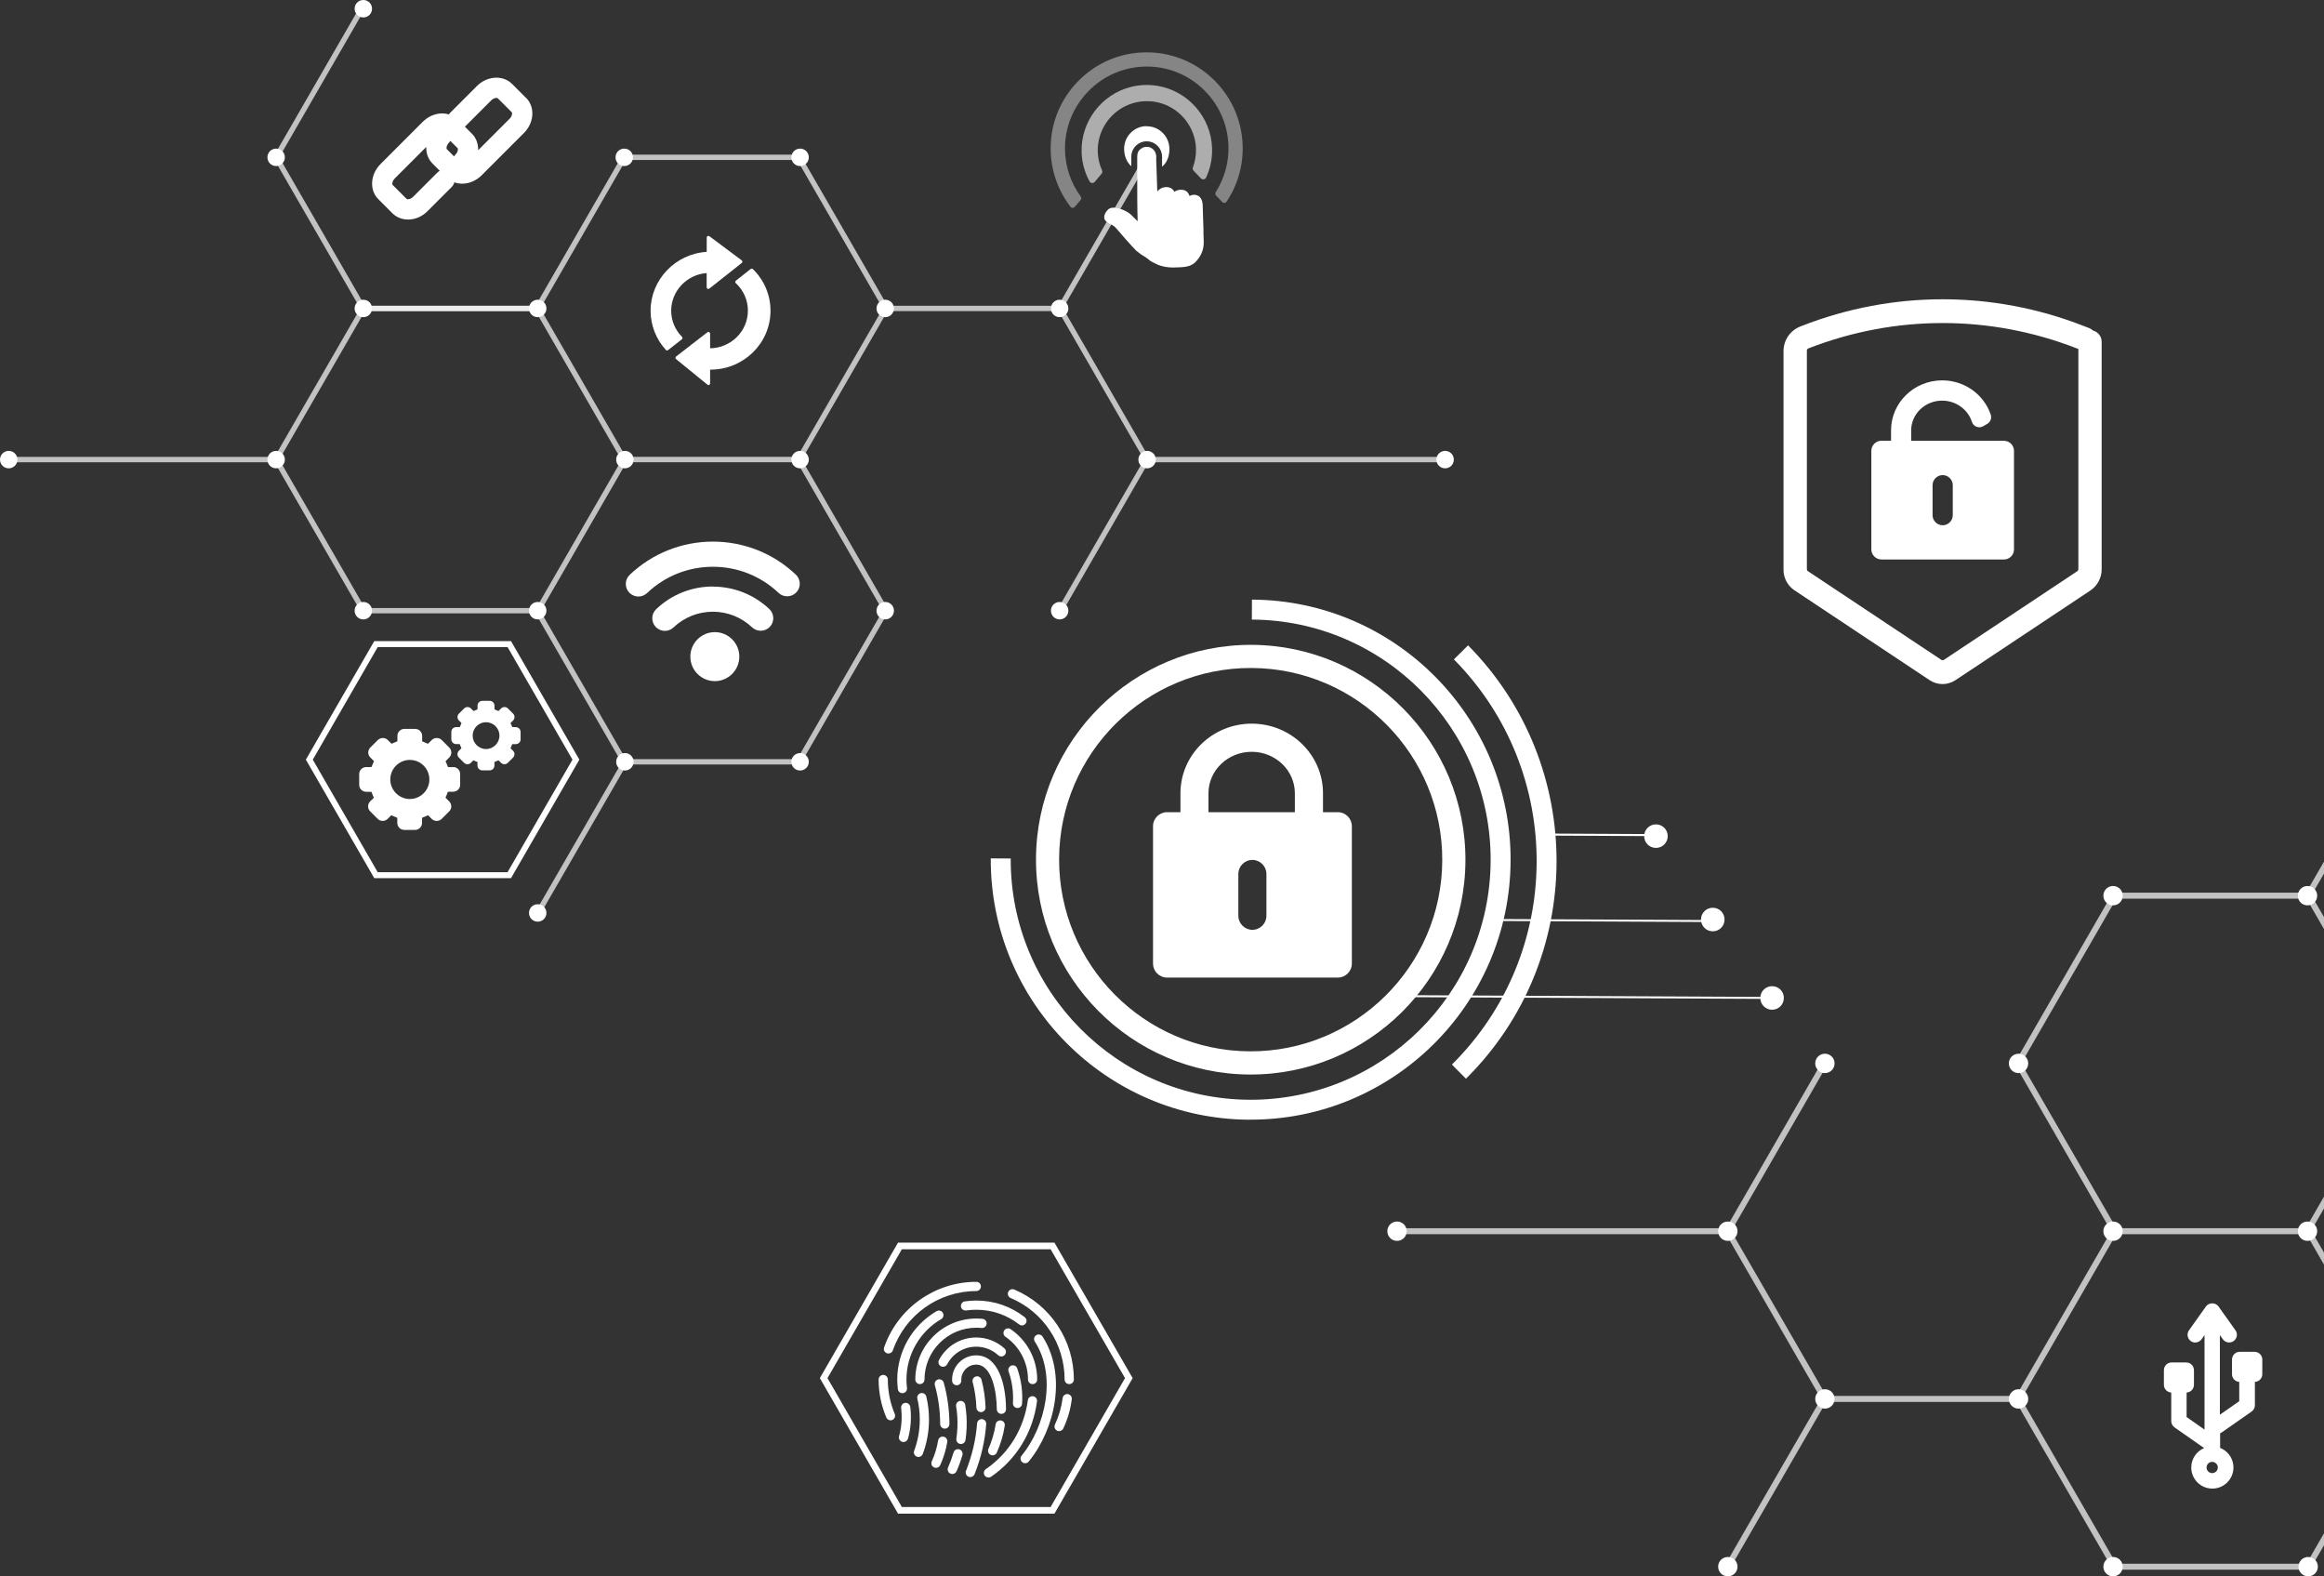 <svg width="438" height="297" viewBox="0 0 438 297" fill="none" xmlns="http://www.w3.org/2000/svg">
<rect x="0" y="0" width="438" height="297" fill="#333333" stroke="none"/>
<g clip-path="url(#clip0_6539_60204)">
<path d="M424.874 254.723H422.115C421.315 254.723 420.662 255.376 420.662 256.176V258.936C420.662 259.713 421.27 260.343 422.025 260.389V264.027L418.377 266.572V251.569L418.94 252.358C419.401 253 420.325 253.157 420.966 252.696C421.282 252.47 421.496 252.132 421.563 251.749C421.631 251.367 421.541 250.984 421.315 250.668L418.118 246.174C417.859 245.802 417.42 245.588 416.935 245.588C416.451 245.588 416.012 245.802 415.753 246.174L412.555 250.668C412.33 250.984 412.24 251.367 412.308 251.749C412.375 252.132 412.578 252.47 412.893 252.696C413.141 252.876 413.434 252.966 413.738 252.966C413.816 252.966 413.895 252.966 413.974 252.943C414.357 252.876 414.695 252.673 414.92 252.358L415.483 251.569V269.377L412.105 267.011V262.393C412.871 262.36 413.49 261.718 413.49 260.94V258.181C413.49 257.381 412.837 256.728 412.037 256.728H409.279C408.479 256.728 407.826 257.381 407.826 258.181V260.94C407.826 261.718 408.434 262.348 409.211 262.393V267.766C409.211 268.239 409.448 268.69 409.83 268.96L415.404 272.857C413.985 273.465 412.983 274.873 412.983 276.518C412.983 278.714 414.762 280.494 416.958 280.494C419.154 280.494 420.933 278.714 420.933 276.518C420.933 275.459 420.516 274.457 419.773 273.713C419.379 273.319 418.917 273.026 418.422 272.823V270.064C418.534 270.019 418.647 269.974 418.748 269.895L424.356 265.975C424.75 265.705 424.975 265.254 424.975 264.781V260.389C425.752 260.355 426.371 259.724 426.371 258.936V256.176C426.371 255.376 425.718 254.723 424.919 254.723H424.874ZM417.983 276.518C417.983 277.104 417.51 277.577 416.924 277.577C416.339 277.577 415.866 277.104 415.866 276.518C415.866 275.932 416.339 275.459 416.924 275.459C417.206 275.459 417.476 275.572 417.679 275.774C417.881 275.977 417.994 276.236 417.994 276.529L417.983 276.518Z" fill="white"/>
<path d="M198.009 235.395L212.028 259.679L198.009 283.963H169.972L155.954 259.679L169.972 235.395H198.009ZM198.73 234.145H169.252L154.513 259.679L169.252 285.213H198.73L213.469 259.679L198.73 234.145Z" fill="white"/>
<g style="mix-blend-mode:screen">
<path d="M167.845 267.631C167.507 267.631 167.18 267.428 167.045 267.102C166.088 264.838 165.593 262.427 165.593 259.938C165.593 259.465 165.987 259.071 166.46 259.071C166.933 259.071 167.327 259.465 167.327 259.938C167.327 262.191 167.766 264.365 168.633 266.426C168.824 266.865 168.61 267.372 168.171 267.563C168.059 267.609 167.946 267.631 167.834 267.631H167.845Z" fill="white"/>
<path d="M199.609 269.67C199.486 269.67 199.362 269.648 199.238 269.591C198.81 269.389 198.619 268.87 198.821 268.431C199.564 266.854 200.048 265.176 200.274 263.441C200.33 262.968 200.769 262.63 201.242 262.687C201.715 262.743 202.053 263.182 201.996 263.655C201.76 265.57 201.22 267.417 200.398 269.163C200.251 269.479 199.936 269.659 199.609 269.659V269.67Z" fill="white"/>
<path d="M201.512 260.805C201.028 260.805 200.645 260.411 200.645 259.938C200.645 253.225 196.648 247.199 190.477 244.586C190.038 244.394 189.824 243.887 190.016 243.448C190.207 243.009 190.714 242.795 191.153 242.986C197.976 245.87 202.39 252.527 202.39 259.938C202.39 260.422 201.996 260.805 201.523 260.805H201.512Z" fill="white"/>
<path d="M167.44 255.039C167.35 255.039 167.249 255.028 167.159 254.994C166.708 254.836 166.46 254.341 166.629 253.89C169.197 246.501 176.178 241.534 184.003 241.534C184.487 241.534 184.87 241.917 184.87 242.401C184.87 242.886 184.476 243.269 184.003 243.269C176.921 243.269 170.593 247.763 168.273 254.453C168.149 254.814 167.812 255.039 167.451 255.039H167.44Z" fill="white"/>
<path d="M170.074 262.518C169.646 262.518 169.263 262.191 169.218 261.752C169.15 261.155 169.105 260.547 169.105 259.938C169.105 254.656 171.943 249.722 176.514 247.064C176.931 246.828 177.46 246.963 177.697 247.38C177.933 247.796 177.798 248.326 177.381 248.562C173.339 250.916 170.839 255.275 170.839 259.938C170.839 260.479 170.873 261.02 170.941 261.538C170.997 262.011 170.659 262.45 170.186 262.506C170.153 262.506 170.119 262.506 170.085 262.506L170.074 262.518Z" fill="white"/>
<path d="M192.605 249.745C192.414 249.745 192.234 249.688 192.076 249.564C189.745 247.751 186.953 246.794 183.992 246.794C183.361 246.794 182.719 246.839 182.089 246.929C181.616 246.996 181.177 246.67 181.109 246.197C181.042 245.724 181.368 245.284 181.841 245.217C182.55 245.115 183.271 245.059 183.992 245.059C187.347 245.059 190.511 246.152 193.135 248.202C193.517 248.494 193.585 249.046 193.281 249.418C193.112 249.632 192.853 249.756 192.594 249.756L192.605 249.745Z" fill="white"/>
<path d="M193.213 275.718C193.022 275.718 192.819 275.651 192.661 275.516C192.29 275.212 192.234 274.66 192.538 274.299C197.053 268.791 199.215 259.24 195.026 252.797C194.767 252.392 194.88 251.862 195.285 251.592C195.69 251.333 196.22 251.446 196.49 251.851C198.629 255.151 199.451 259.465 198.798 264.016C198.213 268.161 196.411 272.306 193.878 275.403C193.709 275.617 193.461 275.718 193.202 275.718H193.213Z" fill="white"/>
<path d="M184.891 266.088C184.43 266.088 184.047 265.717 184.024 265.255C183.957 263.577 183.72 261.955 183.315 260.434C183.191 259.972 183.461 259.499 183.923 259.364C184.385 259.24 184.858 259.51 184.981 259.983C185.421 261.628 185.68 263.385 185.747 265.187C185.77 265.66 185.387 266.066 184.914 266.088H184.88H184.891Z" fill="white"/>
<path d="M182.875 278.332C182.763 278.332 182.661 278.31 182.549 278.264C182.098 278.084 181.884 277.577 182.065 277.138C183.213 274.255 183.934 271.168 184.148 268.206C184.181 267.733 184.598 267.373 185.071 267.406C185.544 267.44 185.904 267.857 185.87 268.33C185.645 271.473 184.891 274.739 183.675 277.78C183.54 278.118 183.213 278.332 182.864 278.332H182.875Z" fill="white"/>
<path d="M170.276 271.72C170.197 271.72 170.119 271.72 170.04 271.686C169.578 271.551 169.308 271.067 169.443 270.616C169.916 268.949 170.051 267.113 169.837 265.311C169.781 264.838 170.119 264.399 170.591 264.343C171.064 264.286 171.503 264.624 171.56 265.097C171.807 267.136 171.661 269.208 171.121 271.089C171.008 271.472 170.659 271.72 170.287 271.72H170.276Z" fill="white"/>
<path d="M194.61 260.806C194.137 260.806 193.743 260.412 193.743 259.939C193.743 256.717 192.155 253.71 189.498 251.885C189.104 251.615 189.002 251.074 189.273 250.68C189.543 250.286 190.083 250.184 190.477 250.455C193.608 252.606 195.477 256.143 195.477 259.939C195.477 260.423 195.094 260.806 194.61 260.806Z" fill="white"/>
<path d="M173.373 260.806C172.889 260.806 172.506 260.412 172.506 259.939C172.506 253.609 177.663 248.45 183.991 248.45C184.385 248.45 184.779 248.473 185.173 248.507C185.646 248.552 185.995 248.98 185.95 249.453C185.905 249.926 185.477 250.275 184.993 250.23C184.666 250.196 184.329 250.185 183.991 250.185C178.62 250.185 174.24 254.555 174.24 259.939C174.24 260.423 173.857 260.806 173.373 260.806Z" fill="white"/>
<path d="M173.104 274.536C173.002 274.536 172.901 274.513 172.8 274.48C172.349 274.311 172.124 273.815 172.293 273.365C172.991 271.484 173.351 269.501 173.351 267.474C173.351 266.145 173.194 264.827 172.89 263.554C172.777 263.092 173.07 262.619 173.532 262.507C173.993 262.394 174.466 262.687 174.579 263.149C174.917 264.557 175.085 266.01 175.085 267.474C175.085 269.715 174.691 271.9 173.914 273.973C173.779 274.322 173.453 274.536 173.104 274.536Z" fill="white"/>
<path d="M186.299 278.4C186.017 278.4 185.747 278.264 185.578 278.028C185.308 277.634 185.409 277.093 185.803 276.823C190.183 273.815 192.987 269.197 193.719 263.836C193.786 263.363 194.214 263.025 194.699 263.093C195.171 263.16 195.509 263.588 195.442 264.073C194.654 269.93 191.58 274.964 186.794 278.253C186.648 278.355 186.468 278.411 186.299 278.411V278.4Z" fill="white"/>
<path d="M177.742 257.55C177.607 257.55 177.472 257.516 177.337 257.449C176.909 257.223 176.751 256.705 176.965 256.277C178.339 253.653 181.019 252.02 183.98 252.02C185.95 252.02 187.842 252.752 189.306 254.081C189.666 254.407 189.689 254.948 189.362 255.308C189.036 255.669 188.495 255.691 188.135 255.365C186.998 254.329 185.522 253.754 183.98 253.754C181.672 253.754 179.577 255.027 178.508 257.077C178.35 257.37 178.046 257.539 177.742 257.539V257.55Z" fill="white"/>
<path d="M178.058 269.197C177.574 269.197 177.191 268.814 177.191 268.33C177.191 265.852 176.853 263.374 176.189 260.998C176.065 260.536 176.335 260.063 176.797 259.928C177.259 259.804 177.732 260.074 177.867 260.536C178.565 263.07 178.925 265.694 178.936 268.33C178.936 268.814 178.554 269.197 178.069 269.197H178.058Z" fill="white"/>
<path d="M176.402 276.586C176.278 276.586 176.166 276.563 176.042 276.507C175.603 276.304 175.411 275.797 175.614 275.358C176.188 274.108 176.582 272.779 176.807 271.427C176.886 270.954 177.325 270.627 177.81 270.706C178.282 270.785 178.609 271.235 178.53 271.709C178.282 273.218 177.832 274.682 177.202 276.079C177.055 276.394 176.74 276.586 176.413 276.586H176.402Z" fill="white"/>
<path d="M191.773 265.312C191.773 265.312 191.739 265.312 191.716 265.312C191.244 265.278 190.872 264.872 190.906 264.388C191.03 262.349 190.759 260.333 190.084 258.418C189.926 257.968 190.163 257.472 190.613 257.314C191.063 257.157 191.559 257.393 191.716 257.844C192.471 259.984 192.775 262.214 192.628 264.501C192.595 264.962 192.212 265.312 191.761 265.312H191.773Z" fill="white"/>
<path d="M179.465 277.746C179.352 277.746 179.228 277.724 179.116 277.667C178.677 277.476 178.485 276.958 178.677 276.518C179.082 275.606 179.431 274.649 179.713 273.691C179.848 273.23 180.332 272.97 180.793 273.094C181.255 273.23 181.514 273.714 181.39 274.176C181.086 275.212 180.715 276.237 180.276 277.228C180.129 277.555 179.814 277.746 179.487 277.746H179.465Z" fill="white"/>
<path d="M181.109 272.081C181.109 272.081 181.018 272.081 180.973 272.081C180.501 272.013 180.174 271.563 180.242 271.09C180.444 269.727 180.512 268.341 180.422 266.956C180.377 266.291 180.309 265.638 180.197 264.985C180.118 264.512 180.433 264.061 180.906 263.982C181.379 263.903 181.829 264.219 181.908 264.692C182.021 265.401 182.111 266.122 182.156 266.843C182.246 268.353 182.189 269.862 181.964 271.349C181.897 271.777 181.525 272.092 181.109 272.092V272.081Z" fill="white"/>
<path d="M188.732 266.414C188.247 266.414 187.865 266.02 187.865 265.547C187.865 262.63 187.054 257.133 183.991 257.133C182.437 257.133 181.176 258.395 181.176 259.949C181.176 260.005 181.176 260.05 181.176 260.107C181.199 260.591 180.838 260.996 180.354 261.019C179.87 261.041 179.465 260.681 179.442 260.197C179.442 260.118 179.442 260.028 179.442 259.938C179.442 257.426 181.48 255.387 183.991 255.387C188.135 255.387 189.599 260.861 189.599 265.547C189.599 266.031 189.216 266.414 188.732 266.414Z" fill="white"/>
<path d="M187.077 274.232C186.964 274.232 186.841 274.209 186.728 274.153C186.289 273.961 186.097 273.443 186.289 273.004C186.942 271.528 187.404 269.974 187.651 268.375C187.719 267.902 188.169 267.575 188.642 267.654C189.115 267.721 189.441 268.172 189.363 268.645C189.092 270.391 188.586 272.103 187.865 273.714C187.719 274.04 187.404 274.232 187.077 274.232Z" fill="white"/>
</g>
<g style="mix-blend-mode:screen">
<path d="M235.517 202.471C213.2 202.358 195.139 184.112 195.252 161.787C195.364 139.463 213.605 121.397 235.922 121.509C258.239 121.622 276.3 139.869 276.187 162.193C276.075 184.517 257.834 202.584 235.517 202.471ZM235.888 125.868C215.981 125.767 199.699 141.896 199.609 161.81C199.508 181.724 215.632 198.011 235.539 198.101C255.447 198.202 271.729 182.073 271.819 162.159C271.92 142.245 255.796 125.958 235.888 125.868Z" fill="white"/>
<path d="M235.471 210.987C208.459 210.852 186.592 188.764 186.727 161.743L190.488 161.766C190.364 186.714 210.553 207.101 235.494 207.225C260.434 207.349 280.814 187.154 280.938 162.205C281.062 137.257 260.873 116.87 235.933 116.746L235.955 112.984C262.968 113.119 284.834 135.207 284.699 162.216C284.564 189.237 262.483 211.111 235.482 210.976L235.471 210.987Z" fill="white"/>
<path d="M276.287 203.261L273.641 200.592C294.787 179.642 294.955 145.401 274.012 124.248L276.681 121.601C299.077 144.229 298.896 180.858 276.287 203.261Z" fill="white"/>
<path d="M312.094 157.554L291.759 157.452V157.069L312.094 157.171V157.554Z" fill="white"/>
<path d="M281.831 173.168L281.829 173.54L322.769 173.74L322.771 173.368L281.831 173.168Z" fill="white"/>
<path d="M264.497 187.518L264.495 187.889L333.979 188.229L333.981 187.857L264.497 187.518Z" fill="white"/>
<path d="M309.876 157.542C309.876 156.314 310.878 155.323 312.105 155.335C313.333 155.335 314.324 156.337 314.312 157.565C314.301 158.792 313.31 159.784 312.083 159.772C310.856 159.772 309.865 158.77 309.876 157.542Z" fill="white"/>
<path d="M320.586 173.255C320.586 172.027 321.588 171.036 322.815 171.047C324.043 171.047 325.034 172.049 325.022 173.277C325.022 174.505 324.02 175.496 322.793 175.485C321.566 175.485 320.575 174.482 320.586 173.255Z" fill="white"/>
<path d="M331.765 188.032C331.765 186.805 332.767 185.814 333.994 185.825C335.222 185.825 336.213 186.827 336.201 188.055C336.201 189.283 335.199 190.274 333.972 190.263C332.744 190.263 331.754 189.26 331.765 188.032Z" fill="white"/>
<path d="M252.124 153.038H249.343V149.467C249.343 142.236 243.319 136.356 235.91 136.356C228.501 136.356 222.477 142.236 222.477 149.467V153.038H219.955C218.491 153.038 217.309 154.232 217.309 155.685V181.557C217.309 183.021 218.502 184.204 219.955 184.204H252.135C253.599 184.204 254.781 183.01 254.781 181.557V155.685C254.781 154.22 253.588 153.038 252.135 153.038H252.124ZM238.68 172.557C238.68 174.021 237.486 175.204 236.034 175.204C234.581 175.204 233.388 174.01 233.388 172.557V164.684C233.388 163.22 234.581 162.037 236.034 162.037C237.486 162.037 238.68 163.231 238.68 164.684V172.557ZM244.039 153.038H227.758V149.467C227.758 145.164 231.406 141.662 235.899 141.662C240.391 141.662 244.039 145.164 244.039 149.467V153.038Z" fill="white"/>
</g>
<path d="M354.578 105.427H377.672C378.719 105.427 379.575 104.571 379.575 103.524V84.962C379.575 83.914 378.719 83.058 377.672 83.058H360.197V81.087C360.197 78.001 362.82 75.489 366.041 75.489C368.597 75.489 370.894 77.134 371.637 79.477C371.772 79.904 372.087 80.242 372.504 80.411C372.92 80.58 373.382 80.535 373.776 80.31L374.531 79.871C375.139 79.522 375.42 78.789 375.184 78.114C373.866 74.261 370.196 71.671 366.041 71.671C360.726 71.671 356.402 75.895 356.402 81.076V83.047H354.589C353.542 83.047 352.687 83.903 352.687 84.951V103.513C352.687 104.56 353.542 105.416 354.589 105.416L354.578 105.427ZM364.228 91.427C364.228 90.379 365.084 89.523 366.131 89.523C367.178 89.523 368.034 90.379 368.034 91.427V97.07C368.034 98.118 367.178 98.974 366.131 98.974C365.084 98.974 364.228 98.118 364.228 97.07V91.427Z" fill="white"/>
<path d="M394.451 62.266C394.249 62.085 394.024 61.939 393.776 61.837L392.672 61.41C375.557 54.719 356.697 54.719 339.582 61.41L339.323 61.511C337.387 62.266 336.137 64.101 336.137 66.174V107.376C336.137 108.93 336.914 110.372 338.197 111.228L363.667 128.157C364.41 128.652 365.266 128.9 366.11 128.9C366.955 128.9 367.811 128.652 368.554 128.157L393.945 111.284C395.285 110.394 396.095 108.896 396.095 107.286V64.406C396.095 63.381 395.386 62.513 394.44 62.277L394.451 62.266ZM340.539 66.05C340.539 65.87 340.652 65.712 340.81 65.656C348.973 62.468 357.553 60.869 366.122 60.869C374.69 60.869 383.282 62.468 391.434 65.656L391.704 65.757V107.263C391.704 107.409 391.636 107.545 391.513 107.623L366.358 124.338C366.212 124.428 366.032 124.428 365.885 124.338L340.731 107.623C340.607 107.545 340.539 107.409 340.539 107.263V66.05Z" fill="white"/>
<path d="M101.345 58.626H68.186L51.46 29.648L68.044 0.923L68.917 1.43L52.627 29.648L68.775 57.622H101.345V58.626Z" fill="white" fill-opacity="0.7"/>
<path d="M117.37 143.329L100.923 171.791L101.801 172.298L118.248 143.836L117.37 143.329Z" fill="white" fill-opacity="0.7"/>
<path d="M150.822 87.097H117.369L100.643 58.119L117.369 29.14H150.822L167.548 58.119L150.822 87.097ZM117.957 86.083H150.244L166.382 58.119L150.244 30.145H117.957L101.819 58.119L117.957 86.083Z" fill="white" fill-opacity="0.7"/>
<path d="M150.822 144.05H117.37L100.785 115.325L101.658 114.818L117.948 143.046H150.234L166.382 115.072L150.092 86.854L150.964 86.347L167.549 115.072L150.822 144.05Z" fill="white" fill-opacity="0.7"/>
<path d="M101.639 115.578H68.186L51.46 86.6L68.186 57.621H101.345V58.626H68.775L52.627 86.6L68.775 114.564H101.061L117.341 86.346L118.223 86.853L101.639 115.578Z" fill="white" fill-opacity="0.7"/>
<path d="M200.199 115.325L199.327 114.817L215.617 86.6L199.469 58.626H166.889V57.621H200.057L216.774 86.6L200.199 115.325Z" fill="white" fill-opacity="0.7"/>
<path d="M215.748 29.391L199.301 57.853L200.179 58.361L216.626 29.899L215.748 29.391Z" fill="white" fill-opacity="0.7"/>
<path d="M272.36 86.093H216.196V87.108H272.36V86.093Z" fill="white" fill-opacity="0.7"/>
<path d="M52.037 86.093H1.645V87.108H52.037V86.093Z" fill="white" fill-opacity="0.7"/>
<path d="M102.986 115.071C102.986 115.975 102.255 116.715 101.342 116.715C100.43 116.715 99.699 115.985 99.699 115.071C99.699 114.158 100.43 113.428 101.342 113.428C102.255 113.428 102.986 114.158 102.986 115.071Z" fill="white"/>
<path d="M70.12 115.071C70.12 115.975 69.389 116.715 68.476 116.715C67.563 116.715 66.833 115.985 66.833 115.071C66.833 114.158 67.563 113.428 68.476 113.428C69.389 113.428 70.12 114.158 70.12 115.071Z" fill="white"/>
<path d="M102.986 172.025C102.986 172.928 102.255 173.669 101.342 173.669C100.43 173.669 99.699 172.938 99.699 172.025C99.699 171.112 100.43 170.381 101.342 170.381C102.255 170.381 102.986 171.112 102.986 172.025Z" fill="white"/>
<path d="M119.416 86.602C119.416 87.505 118.686 88.246 117.773 88.246C116.86 88.246 116.13 87.515 116.13 86.602C116.13 85.689 116.86 84.959 117.773 84.959C118.686 84.959 119.416 85.689 119.416 86.602Z" fill="white"/>
<path d="M119.416 143.544C119.416 144.447 118.686 145.187 117.773 145.187C116.86 145.187 116.13 144.457 116.13 143.544C116.13 142.63 116.86 141.9 117.773 141.9C118.686 141.9 119.416 142.63 119.416 143.544Z" fill="white"/>
<path d="M152.434 86.602C152.434 87.505 151.704 88.246 150.791 88.246C149.878 88.246 149.147 87.515 149.147 86.602C149.147 85.689 149.878 84.959 150.791 84.959C151.704 84.959 152.434 85.689 152.434 86.602Z" fill="white"/>
<path d="M152.434 29.647C152.434 30.55 151.704 31.291 150.791 31.291C149.878 31.291 149.147 30.56 149.147 29.647C149.147 28.734 149.878 28.003 150.791 28.003C151.704 28.003 152.434 28.734 152.434 29.647Z" fill="white"/>
<path d="M119.295 29.647C119.295 30.55 118.565 31.291 117.652 31.291C116.739 31.291 116.009 30.56 116.009 29.647C116.009 28.734 116.739 28.003 117.652 28.003C118.565 28.003 119.295 28.734 119.295 29.647Z" fill="white"/>
<path d="M217.837 86.602C217.837 87.505 217.107 88.246 216.194 88.246C215.281 88.246 214.551 87.515 214.551 86.602C214.551 85.689 215.281 84.959 216.194 84.959C217.107 84.959 217.837 85.689 217.837 86.602Z" fill="white"/>
<path d="M274 86.602C274 87.505 273.27 88.246 272.357 88.246C271.444 88.246 270.714 87.515 270.714 86.602C270.714 85.689 271.444 84.959 272.357 84.959C273.27 84.959 274 85.689 274 86.602Z" fill="white"/>
<path d="M53.689 86.602C53.689 87.505 52.958 88.246 52.045 88.246C51.133 88.246 50.402 87.515 50.402 86.602C50.402 85.689 51.133 84.959 52.045 84.959C52.958 84.959 53.689 85.689 53.689 86.602Z" fill="white"/>
<path d="M3.286 86.602C3.286 87.505 2.556 88.246 1.643 88.246C0.73 88.246 0 87.515 0 86.602C0 85.689 0.73 84.959 1.643 84.959C2.556 84.959 3.286 85.689 3.286 86.602Z" fill="white"/>
<path d="M102.986 58.119C102.986 59.022 102.255 59.763 101.342 59.763C100.43 59.763 99.699 59.032 99.699 58.119C99.699 57.206 100.43 56.475 101.342 56.475C102.255 56.475 102.986 57.216 102.986 58.119Z" fill="white"/>
<path d="M70.12 58.119C70.12 59.022 69.389 59.763 68.476 59.763C67.563 59.763 66.833 59.032 66.833 58.119C66.833 57.206 67.563 56.475 68.476 56.475C69.389 56.475 70.12 57.216 70.12 58.119Z" fill="white"/>
<path d="M201.355 58.119C201.355 59.022 200.624 59.763 199.712 59.763C198.799 59.763 198.068 59.032 198.068 58.119C198.068 57.206 198.799 56.475 199.712 56.475C200.624 56.475 201.355 57.216 201.355 58.119Z" fill="white"/>
<path d="M217.837 29.647C217.837 30.55 217.107 31.291 216.194 31.291C215.281 31.291 214.551 30.56 214.551 29.647C214.551 28.734 215.281 28.003 216.194 28.003C217.107 28.003 217.837 28.734 217.837 29.647Z" fill="white"/>
<path d="M168.482 58.119C168.482 59.022 167.751 59.763 166.838 59.763C165.926 59.763 165.195 59.032 165.195 58.119C165.195 57.206 165.926 56.475 166.838 56.475C167.751 56.475 168.482 57.216 168.482 58.119Z" fill="white"/>
<path d="M152.434 143.544C152.434 144.447 151.704 145.187 150.791 145.187C149.878 145.187 149.147 144.457 149.147 143.544C149.147 142.63 149.878 141.9 150.791 141.9C151.704 141.9 152.434 142.63 152.434 143.544Z" fill="white"/>
<path d="M168.482 115.071C168.482 115.975 167.751 116.715 166.838 116.715C165.926 116.715 165.195 115.985 165.195 115.071C165.195 114.158 165.926 113.428 166.838 113.428C167.751 113.428 168.482 114.158 168.482 115.071Z" fill="white"/>
<path d="M201.355 115.071C201.355 115.975 200.624 116.715 199.712 116.715C198.799 116.715 198.068 115.985 198.068 115.071C198.068 114.158 198.799 113.428 199.712 113.428C200.624 113.428 201.355 114.158 201.355 115.071Z" fill="white"/>
<path d="M53.689 29.647C53.689 30.55 52.958 31.291 52.045 31.291C51.133 31.291 50.402 30.56 50.402 29.647C50.402 28.734 51.133 28.003 52.045 28.003C52.958 28.003 53.689 28.734 53.689 29.647Z" fill="white"/>
<path d="M70.12 1.644C70.12 2.547 69.389 3.287 68.476 3.287C67.563 3.287 66.833 2.557 66.833 1.644C66.833 0.731 67.563 0 68.476 0C69.389 0 70.12 0.731 70.12 1.644Z" fill="white"/>
<path d="M133.7 44.505C133.609 44.434 133.477 44.424 133.365 44.485C133.254 44.535 133.193 44.647 133.193 44.769V47.458C127.269 47.823 122.613 52.734 122.613 58.538C122.613 61.267 123.628 63.895 125.494 65.935C125.555 65.996 125.636 66.036 125.717 66.036C125.788 66.036 125.849 66.016 125.9 65.975L128.517 63.926C128.588 63.875 128.628 63.794 128.628 63.712C128.628 63.631 128.598 63.54 128.537 63.479C127.218 62.14 126.498 60.395 126.498 58.538C126.498 54.844 129.44 51.729 133.183 51.456V54.144C133.183 54.256 133.254 54.367 133.355 54.418C133.467 54.469 133.588 54.449 133.69 54.378L136.743 51.963C136.743 51.963 136.784 51.943 136.804 51.922L137.98 50.989L139.796 49.548C139.877 49.487 139.918 49.396 139.918 49.304C139.918 49.213 139.877 49.122 139.796 49.061L133.69 44.505H133.7Z" fill="white"/>
<path d="M141.481 50.684L138.692 52.886C138.621 52.947 138.58 53.028 138.57 53.119C138.57 53.211 138.601 53.292 138.672 53.353C140.142 54.712 140.954 56.549 140.954 58.527C140.954 62.434 137.749 65.569 133.833 65.63V62.85C133.833 62.728 133.762 62.627 133.661 62.576C133.549 62.525 133.427 62.535 133.326 62.606L130.344 64.91C130.293 64.93 130.242 64.96 130.212 65.011C130.212 65.011 130.212 65.021 130.202 65.031L127.412 67.182C127.341 67.243 127.301 67.325 127.301 67.416C127.301 67.507 127.341 67.599 127.412 67.659L133.336 72.489C133.397 72.54 133.458 72.56 133.529 72.56C133.58 72.56 133.62 72.56 133.661 72.53C133.772 72.479 133.833 72.377 133.833 72.256V69.648C140.051 69.699 145.214 64.757 145.214 58.548C145.214 55.595 144.037 52.815 141.917 50.725C141.796 50.613 141.613 50.603 141.481 50.704V50.684Z" fill="white"/>
<g opacity="0.4">
<path d="M229.178 36.844L230.355 38.071C230.578 38.305 230.974 38.284 231.156 38.011C233.246 34.906 234.331 31.212 234.199 27.367C233.875 17.393 225.486 9.539 215.515 9.874C214.836 9.894 214.136 9.955 213.456 10.057C205.159 11.254 198.687 18.194 198.069 26.555C197.724 31.101 199.073 35.484 201.761 38.974C201.964 39.238 202.359 39.238 202.572 38.974L203.668 37.676C203.82 37.493 203.83 37.229 203.688 37.036C201.781 34.439 200.726 31.304 200.716 28.006C200.686 20 206.903 13.223 214.886 12.593C223.701 11.873 231.237 18.712 231.521 27.448C231.623 30.573 230.771 33.617 229.127 36.204C228.996 36.407 229.016 36.671 229.188 36.844H229.178Z" fill="white"/>
</g>
<g opacity="0.6">
<path d="M224.938 32.156L226.348 33.617C226.632 33.922 227.14 33.83 227.312 33.455C228.113 31.73 228.499 29.853 228.438 27.915C228.245 22.121 223.975 17.2 218.264 16.196C216.601 15.901 214.866 15.962 213.223 16.358C207.604 17.728 203.658 22.933 203.851 28.716C203.911 30.654 204.429 32.501 205.342 34.175C205.544 34.541 206.041 34.591 206.315 34.277L207.624 32.724C207.766 32.552 207.796 32.308 207.705 32.105C207.208 31.009 206.934 29.832 206.894 28.625C206.762 24.749 209.095 21.177 212.696 19.727C214.704 18.915 216.986 18.844 219.035 19.514C222.717 20.731 225.283 24.14 225.405 28.016C225.446 29.224 225.243 30.411 224.827 31.537C224.746 31.75 224.786 31.994 224.949 32.156H224.938Z" fill="white"/>
</g>
<path d="M226.826 43.641L226.664 38.587C226.654 38.242 226.542 37.096 225.558 36.781C225.091 36.629 224.645 36.71 224.28 36.883H224.189H224.158C223.966 36.254 223.54 35.858 222.911 35.777C222.16 35.675 221.643 35.909 221.338 36.152C221.004 35.493 220.375 35.168 219.533 35.27C218.904 35.341 218.437 35.665 218.113 36.092L217.971 31.779C217.94 30.937 217.89 30.085 217.89 29.242C217.778 28.35 217.028 27.66 216.104 27.66C215.587 27.66 215.07 27.913 214.725 28.299C214.36 28.705 214.329 29.212 214.329 29.73V31.799L214.34 37.532C214.309 37.705 214.411 41.692 214.411 41.692C214.066 41.358 213.68 40.982 213.325 40.617C212.514 39.764 211.053 39.227 210.09 39.146C209.582 39.105 209.197 39.186 208.953 39.389C208.872 39.45 208.791 39.531 208.72 39.602C208.243 40.109 207.899 40.901 208.254 41.469C208.416 41.713 208.669 41.875 208.953 42.037C209.319 42.261 209.937 42.494 210.414 43.062C211.215 44.016 213.061 46.147 214.187 47.283C214.421 47.415 214.918 47.882 215.141 47.993C215.841 48.409 216.419 48.805 216.622 49.028C216.784 49.201 217.697 49.627 217.697 49.627C218.437 50.063 219.776 50.449 221.308 50.398C222.84 50.347 224.229 50.398 225.223 49.455H225.274L225.294 49.383C226.309 48.389 226.907 47.05 226.867 45.578C226.856 45.213 226.806 43.884 226.806 43.63L226.826 43.641Z" fill="white"/>
<path d="M215.992 23.764C213.639 23.845 211.783 25.814 211.864 28.178C211.904 29.446 212.361 30.562 213.213 31.323V29.527C213.213 28.837 213.456 28.208 213.852 27.711C214.39 27.052 215.201 26.625 216.114 26.625C217.483 26.625 218.629 27.579 218.934 28.858C218.984 29.081 219.015 29.304 219.015 29.538V31.415C219.989 30.603 220.435 29.335 220.394 27.924C220.313 25.57 218.345 23.713 215.982 23.795L215.992 23.764Z" fill="white"/>
<path d="M134.348 110.517C130.351 110.517 126.558 112.028 123.667 114.788C123.211 115.225 122.947 115.813 122.937 116.442C122.916 117.071 123.15 117.68 123.586 118.137C124.032 118.603 124.661 118.877 125.3 118.877C125.909 118.877 126.487 118.644 126.933 118.228C128.942 116.32 131.579 115.265 134.348 115.265C137.117 115.265 139.734 116.31 141.742 118.208C142.686 119.101 144.187 119.06 145.09 118.116C145.526 117.66 145.759 117.051 145.739 116.422C145.719 115.793 145.455 115.204 144.998 114.768C142.108 112.039 138.324 110.537 134.348 110.537V110.517Z" fill="white"/>
<path d="M149.979 108.265C145.739 104.257 140.191 102.055 134.358 102.055C128.526 102.055 122.927 104.277 118.677 108.316C118.22 108.752 117.957 109.34 117.946 109.969C117.926 110.599 118.159 111.207 118.596 111.664C119.042 112.131 119.671 112.405 120.31 112.405C120.918 112.405 121.497 112.171 121.943 111.755C125.311 108.559 129.713 106.794 134.358 106.794C139.004 106.794 143.376 108.539 146.733 111.715C147.677 112.608 149.178 112.567 150.081 111.623C150.517 111.167 150.75 110.558 150.73 109.929C150.709 109.3 150.446 108.701 149.989 108.265H149.979Z" fill="white"/>
<path d="M134.723 119.111C132.177 119.111 130.108 121.181 130.108 123.728C130.108 126.274 132.177 128.344 134.723 128.344C137.269 128.344 139.338 126.274 139.338 123.728C139.338 121.181 137.269 119.111 134.723 119.111ZM134.754 123.728C134.754 123.728 134.693 123.758 134.693 123.728C134.693 123.717 134.713 123.697 134.723 123.697C134.733 123.697 134.754 123.717 134.754 123.728Z" fill="white"/>
<path d="M99.131 18.436L96.524 15.828C95.672 14.965 94.435 14.539 93.157 14.651C91.95 14.752 90.783 15.31 89.881 16.213L84.89 21.206C84.778 21.317 84.687 21.439 84.606 21.561C84.079 21.408 83.521 21.337 82.953 21.388C81.746 21.49 80.579 22.048 79.676 22.951L71.714 30.916C70.821 31.809 70.274 32.945 70.152 34.132C70.02 35.461 70.436 36.679 71.329 37.562L73.935 40.169C74.706 40.941 75.761 41.367 76.907 41.367C77.059 41.367 77.222 41.367 77.364 41.346C78.55 41.235 79.697 40.677 80.579 39.784L85.133 35.228C85.387 34.974 85.549 34.68 85.63 34.355C86.097 34.518 86.594 34.609 87.112 34.609C88.44 34.609 89.779 34.031 90.783 33.026L98.746 25.061C99.638 24.168 100.186 23.032 100.308 21.845C100.44 20.515 100.024 19.298 99.131 18.415V18.436ZM84.231 28.125C84.139 28.034 84.15 27.852 84.16 27.77C84.19 27.466 84.353 27.151 84.616 26.887C84.718 26.786 84.809 26.664 84.88 26.553L86.219 27.892C86.31 27.983 86.3 28.166 86.29 28.247C86.259 28.552 86.097 28.866 85.833 29.13C85.732 29.231 85.641 29.353 85.57 29.465L84.241 28.136L84.231 28.125ZM88.917 25.173L87.619 23.874L92.579 18.912C92.832 18.659 93.157 18.486 93.451 18.456C93.624 18.436 93.755 18.456 93.826 18.527L96.433 21.134C96.525 21.226 96.514 21.408 96.504 21.49C96.474 21.794 96.311 22.108 96.048 22.372L90.114 28.308C90.154 27.101 89.749 25.995 88.927 25.173H88.917ZM82.415 32.529L77.861 37.085C77.597 37.349 77.272 37.511 76.978 37.541C76.816 37.562 76.684 37.531 76.623 37.47L74.016 34.863C73.925 34.771 73.935 34.589 73.945 34.508C73.976 34.203 74.138 33.889 74.402 33.625L80.336 27.689C80.295 28.897 80.701 30.003 81.522 30.824L82.882 32.184C82.709 32.275 82.557 32.387 82.415 32.529Z" fill="white"/>
<g style="mix-blend-mode:screen">
<path d="M95.661 121.931L107.894 143.138L95.661 164.344H71.185L58.952 143.138L71.185 121.931H95.661ZM96.31 120.805H70.536L57.644 143.138L70.536 165.47H96.31L109.192 143.138L96.31 120.805Z" fill="white"/>
<g style="mix-blend-mode:screen">
<path d="M85.447 144.549H84.534C84.433 144.549 84.392 144.447 84.382 144.417C84.281 144.122 84.159 143.828 84.017 143.554C83.986 143.493 83.986 143.422 84.017 143.392L84.676 142.732C84.92 142.479 85.062 142.154 85.062 141.799C85.062 141.444 84.92 141.119 84.676 140.865L83.246 139.435C83.003 139.191 82.668 139.059 82.313 139.059C81.958 139.059 81.623 139.191 81.38 139.435L80.71 140.104C80.659 140.165 80.568 140.125 80.548 140.104C80.274 139.972 79.98 139.851 79.686 139.739C79.655 139.739 79.564 139.688 79.564 139.597V138.664C79.564 137.943 78.976 137.344 78.245 137.344H76.217C75.496 137.344 74.898 137.933 74.898 138.664V139.597C74.898 139.688 74.807 139.729 74.776 139.739C74.482 139.841 74.188 139.962 73.914 140.104C73.894 140.114 73.803 140.155 73.752 140.104L73.082 139.435C72.839 139.191 72.504 139.059 72.149 139.059C71.794 139.059 71.46 139.201 71.216 139.435L69.786 140.865C69.279 141.373 69.279 142.215 69.786 142.722L70.445 143.382C70.445 143.382 70.486 143.483 70.445 143.544C70.303 143.818 70.181 144.112 70.08 144.406C70.07 144.437 70.029 144.538 69.928 144.538H69.015C68.295 144.538 67.696 145.127 67.696 145.857V147.887C67.696 148.607 68.285 149.196 69.015 149.196H69.907C69.968 149.196 70.029 149.226 70.039 149.277C70.151 149.612 70.283 149.936 70.435 150.241C70.455 150.281 70.435 150.332 70.405 150.373L69.755 151.012C69.248 151.519 69.248 152.361 69.755 152.869L71.186 154.299C71.429 154.543 71.764 154.685 72.119 154.685C72.474 154.685 72.808 154.543 73.052 154.31L73.691 153.67C73.691 153.67 73.782 153.62 73.823 153.64C74.137 153.792 74.462 153.934 74.787 154.046C74.837 154.066 74.878 154.127 74.878 154.188V155.06C74.878 155.781 75.466 156.379 76.196 156.379H78.225C78.945 156.379 79.544 155.791 79.544 155.06V154.188C79.544 154.117 79.584 154.066 79.635 154.046C79.97 153.934 80.294 153.802 80.599 153.64C80.639 153.62 80.69 153.64 80.73 153.67L81.37 154.31C81.613 154.553 81.948 154.685 82.303 154.685C82.658 154.685 82.992 154.543 83.236 154.31L84.666 152.879C84.92 152.635 85.052 152.3 85.052 151.945C85.052 151.59 84.909 151.266 84.666 151.012L84.017 150.363C84.017 150.363 83.966 150.271 83.986 150.231C84.139 149.916 84.281 149.591 84.382 149.267C84.402 149.216 84.453 149.185 84.514 149.185H85.406C86.127 149.185 86.725 148.597 86.725 147.877V145.847C86.725 145.127 86.137 144.528 85.406 144.528L85.447 144.549ZM80.923 146.872C80.923 148.901 79.27 150.555 77.241 150.555C75.213 150.555 73.559 148.901 73.559 146.872C73.559 144.843 75.213 143.189 77.241 143.189C79.27 143.189 80.923 144.843 80.923 146.872ZM97.234 137.01H96.605C96.534 137.01 96.503 136.939 96.503 136.918C96.432 136.715 96.351 136.512 96.25 136.32C96.229 136.279 96.229 136.228 96.25 136.208L96.706 135.751C96.879 135.579 96.97 135.356 96.97 135.112C96.97 134.869 96.879 134.645 96.706 134.473L95.722 133.489C95.56 133.326 95.327 133.225 95.083 133.225C94.84 133.225 94.606 133.316 94.444 133.489L93.988 133.945C93.988 133.945 93.886 133.956 93.876 133.945C93.683 133.854 93.481 133.773 93.278 133.702C93.257 133.702 93.197 133.671 93.197 133.6V132.961C93.197 132.464 92.791 132.058 92.294 132.058H90.904C90.407 132.058 90.001 132.464 90.001 132.961V133.6C90.001 133.661 89.941 133.692 89.92 133.702C89.717 133.773 89.515 133.854 89.322 133.945C89.302 133.945 89.241 133.976 89.21 133.945L88.754 133.489C88.591 133.326 88.358 133.225 88.115 133.225C87.871 133.225 87.638 133.316 87.476 133.489L86.492 134.473C86.137 134.828 86.137 135.396 86.492 135.751L86.948 136.208C86.948 136.208 86.979 136.279 86.948 136.32C86.857 136.512 86.766 136.715 86.695 136.918C86.695 136.939 86.654 137.01 86.593 137.01H85.964C85.467 137.01 85.062 137.415 85.062 137.913V139.303C85.062 139.8 85.467 140.206 85.964 140.206H86.583C86.583 140.206 86.664 140.226 86.674 140.267C86.745 140.49 86.847 140.713 86.948 140.936C86.958 140.967 86.948 140.997 86.928 141.028L86.482 141.474C86.127 141.829 86.127 142.397 86.482 142.753L87.466 143.737C87.628 143.899 87.861 144.001 88.105 144.001C88.348 144.001 88.581 143.909 88.744 143.737L89.18 143.3C89.18 143.3 89.241 143.27 89.271 143.28C89.484 143.392 89.707 143.483 89.93 143.554C89.971 143.564 89.991 143.605 89.991 143.656V144.254C89.991 144.751 90.397 145.157 90.894 145.157H92.284C92.781 145.157 93.186 144.751 93.186 144.254V143.656C93.186 143.656 93.207 143.564 93.247 143.554C93.47 143.473 93.694 143.382 93.907 143.28C93.937 143.27 93.967 143.28 93.998 143.3L94.434 143.737C94.596 143.899 94.83 144.001 95.073 144.001C95.317 144.001 95.55 143.909 95.712 143.737L96.696 142.753C96.868 142.58 96.96 142.357 96.96 142.113C96.96 141.87 96.868 141.647 96.696 141.474L96.25 141.028C96.25 141.028 96.219 140.967 96.229 140.936C96.341 140.723 96.432 140.5 96.503 140.277C96.513 140.236 96.554 140.216 96.595 140.216H97.213C97.71 140.216 98.116 139.81 98.116 139.313V137.923C98.116 137.426 97.71 137.02 97.213 137.02L97.234 137.01ZM94.13 138.613C94.13 140.003 92.994 141.139 91.604 141.139C90.214 141.139 89.078 140.003 89.078 138.613C89.078 137.223 90.214 136.086 91.604 136.086C92.994 136.086 94.13 137.223 94.13 138.613Z" fill="white"/>
</g>
</g>
<path d="M452.688 136.931L434.431 168.525L435.405 169.089L453.663 137.494L452.688 136.931Z" fill="white" fill-opacity="0.7"/>
<path d="M398.21 231.431H435.345L453.913 263.6L435.345 295.768H398.21L379.643 263.6L398.21 231.431ZM434.692 232.557H398.852L380.937 263.6L398.852 294.653H434.692L452.606 263.6L434.692 232.557Z" fill="white" fill-opacity="0.7"/>
<path d="M398.21 168.209H435.345L453.755 200.096L452.775 200.659L434.692 169.335H398.863L380.937 200.377L399.021 231.712L398.052 232.264L379.643 200.377L398.21 168.209Z" fill="white" fill-opacity="0.7"/>
<path d="M452.809 199.814H489.944L508.512 231.994L489.944 264.163H453.125V263.036H489.291L507.217 231.994L489.291 200.941H453.451L435.368 232.264L434.399 231.713L452.809 199.814Z" fill="white" fill-opacity="0.7"/>
<path d="M343.395 200.096L344.364 200.659L326.28 231.994L344.206 263.036H380.361V264.163H343.553L324.985 231.994L343.395 200.096Z" fill="white" fill-opacity="0.7"/>
<path d="M343.376 263.299L325.118 294.894L326.093 295.457L344.351 263.862L343.376 263.299Z" fill="white" fill-opacity="0.7"/>
<path d="M325.629 231.431H263.283V232.557H325.629V231.431Z" fill="white" fill-opacity="0.7"/>
<path d="M433.069 231.993C433.069 230.99 433.88 230.168 434.893 230.168C435.907 230.168 436.717 230.979 436.717 231.993C436.717 233.006 435.907 233.817 434.893 233.817C433.88 233.817 433.069 233.006 433.069 231.993Z" fill="white"/>
<path d="M433.069 168.771C433.069 167.769 433.88 166.946 434.893 166.946C435.907 166.946 436.717 167.757 436.717 168.771C436.717 169.785 435.907 170.596 434.893 170.596C433.88 170.596 433.069 169.785 433.069 168.771Z" fill="white"/>
<path d="M396.419 231.993C396.419 230.99 397.23 230.168 398.243 230.168C399.256 230.168 400.067 230.979 400.067 231.993C400.067 233.006 399.256 233.817 398.243 233.817C397.23 233.817 396.419 233.006 396.419 231.993Z" fill="white"/>
<path d="M396.419 295.204C396.419 294.201 397.23 293.379 398.243 293.379C399.256 293.379 400.067 294.19 400.067 295.204C400.067 296.217 399.256 297.028 398.243 297.028C397.23 297.028 396.419 296.217 396.419 295.204Z" fill="white"/>
<path d="M433.193 295.204C433.193 294.201 434.003 293.379 435.017 293.379C436.03 293.379 436.841 294.19 436.841 295.204C436.841 296.217 436.03 297.028 435.017 297.028C434.003 297.028 433.193 296.217 433.193 295.204Z" fill="white"/>
<path d="M323.817 231.993C323.817 230.99 324.627 230.168 325.641 230.168C326.654 230.168 327.465 230.979 327.465 231.993C327.465 233.006 326.654 233.817 325.641 233.817C324.627 233.817 323.817 233.006 323.817 231.993Z" fill="white"/>
<path d="M261.47 231.993C261.47 230.991 262.28 230.168 263.294 230.168C264.307 230.168 265.118 230.979 265.118 231.993C265.118 233.007 264.307 233.818 263.294 233.818C262.28 233.818 261.47 233.007 261.47 231.993Z" fill="white"/>
<path d="M342.112 263.598C342.112 262.596 342.923 261.773 343.936 261.773C344.95 261.773 345.76 262.584 345.76 263.598C345.76 264.612 344.95 265.423 343.936 265.423C342.923 265.423 342.112 264.601 342.112 263.598Z" fill="white"/>
<path d="M323.817 295.204C323.817 294.201 324.627 293.379 325.641 293.379C326.654 293.379 327.465 294.19 327.465 295.204C327.465 296.217 326.654 297.028 325.641 297.028C324.627 297.028 323.817 296.217 323.817 295.204Z" fill="white"/>
<path d="M378.606 263.598C378.606 262.596 379.417 261.773 380.43 261.773C381.444 261.773 382.254 262.584 382.254 263.598C382.254 264.612 381.444 265.423 380.43 265.423C379.417 265.423 378.606 264.601 378.606 263.598Z" fill="white"/>
<path d="M396.419 168.771C396.419 167.769 397.23 166.946 398.243 166.946C399.256 166.946 400.067 167.757 400.067 168.771C400.067 169.785 399.256 170.596 398.243 170.596C397.23 170.596 396.419 169.785 396.419 168.771Z" fill="white"/>
<path d="M378.606 200.377C378.606 199.374 379.417 198.552 380.43 198.552C381.444 198.552 382.254 199.363 382.254 200.377C382.254 201.391 381.444 202.202 380.43 202.202C379.417 202.202 378.606 201.391 378.606 200.377Z" fill="white"/>
<path d="M342.112 200.377C342.112 199.374 342.923 198.552 343.936 198.552C344.95 198.552 345.76 199.363 345.76 200.377C345.76 201.391 344.95 202.202 343.936 202.202C342.923 202.202 342.112 201.391 342.112 200.377Z" fill="white"/>
</g>
<defs>
<clipPath id="clip0_6539_60204">
<rect width="438" height="297" fill="white"/>
</clipPath>
</defs>
</svg>
